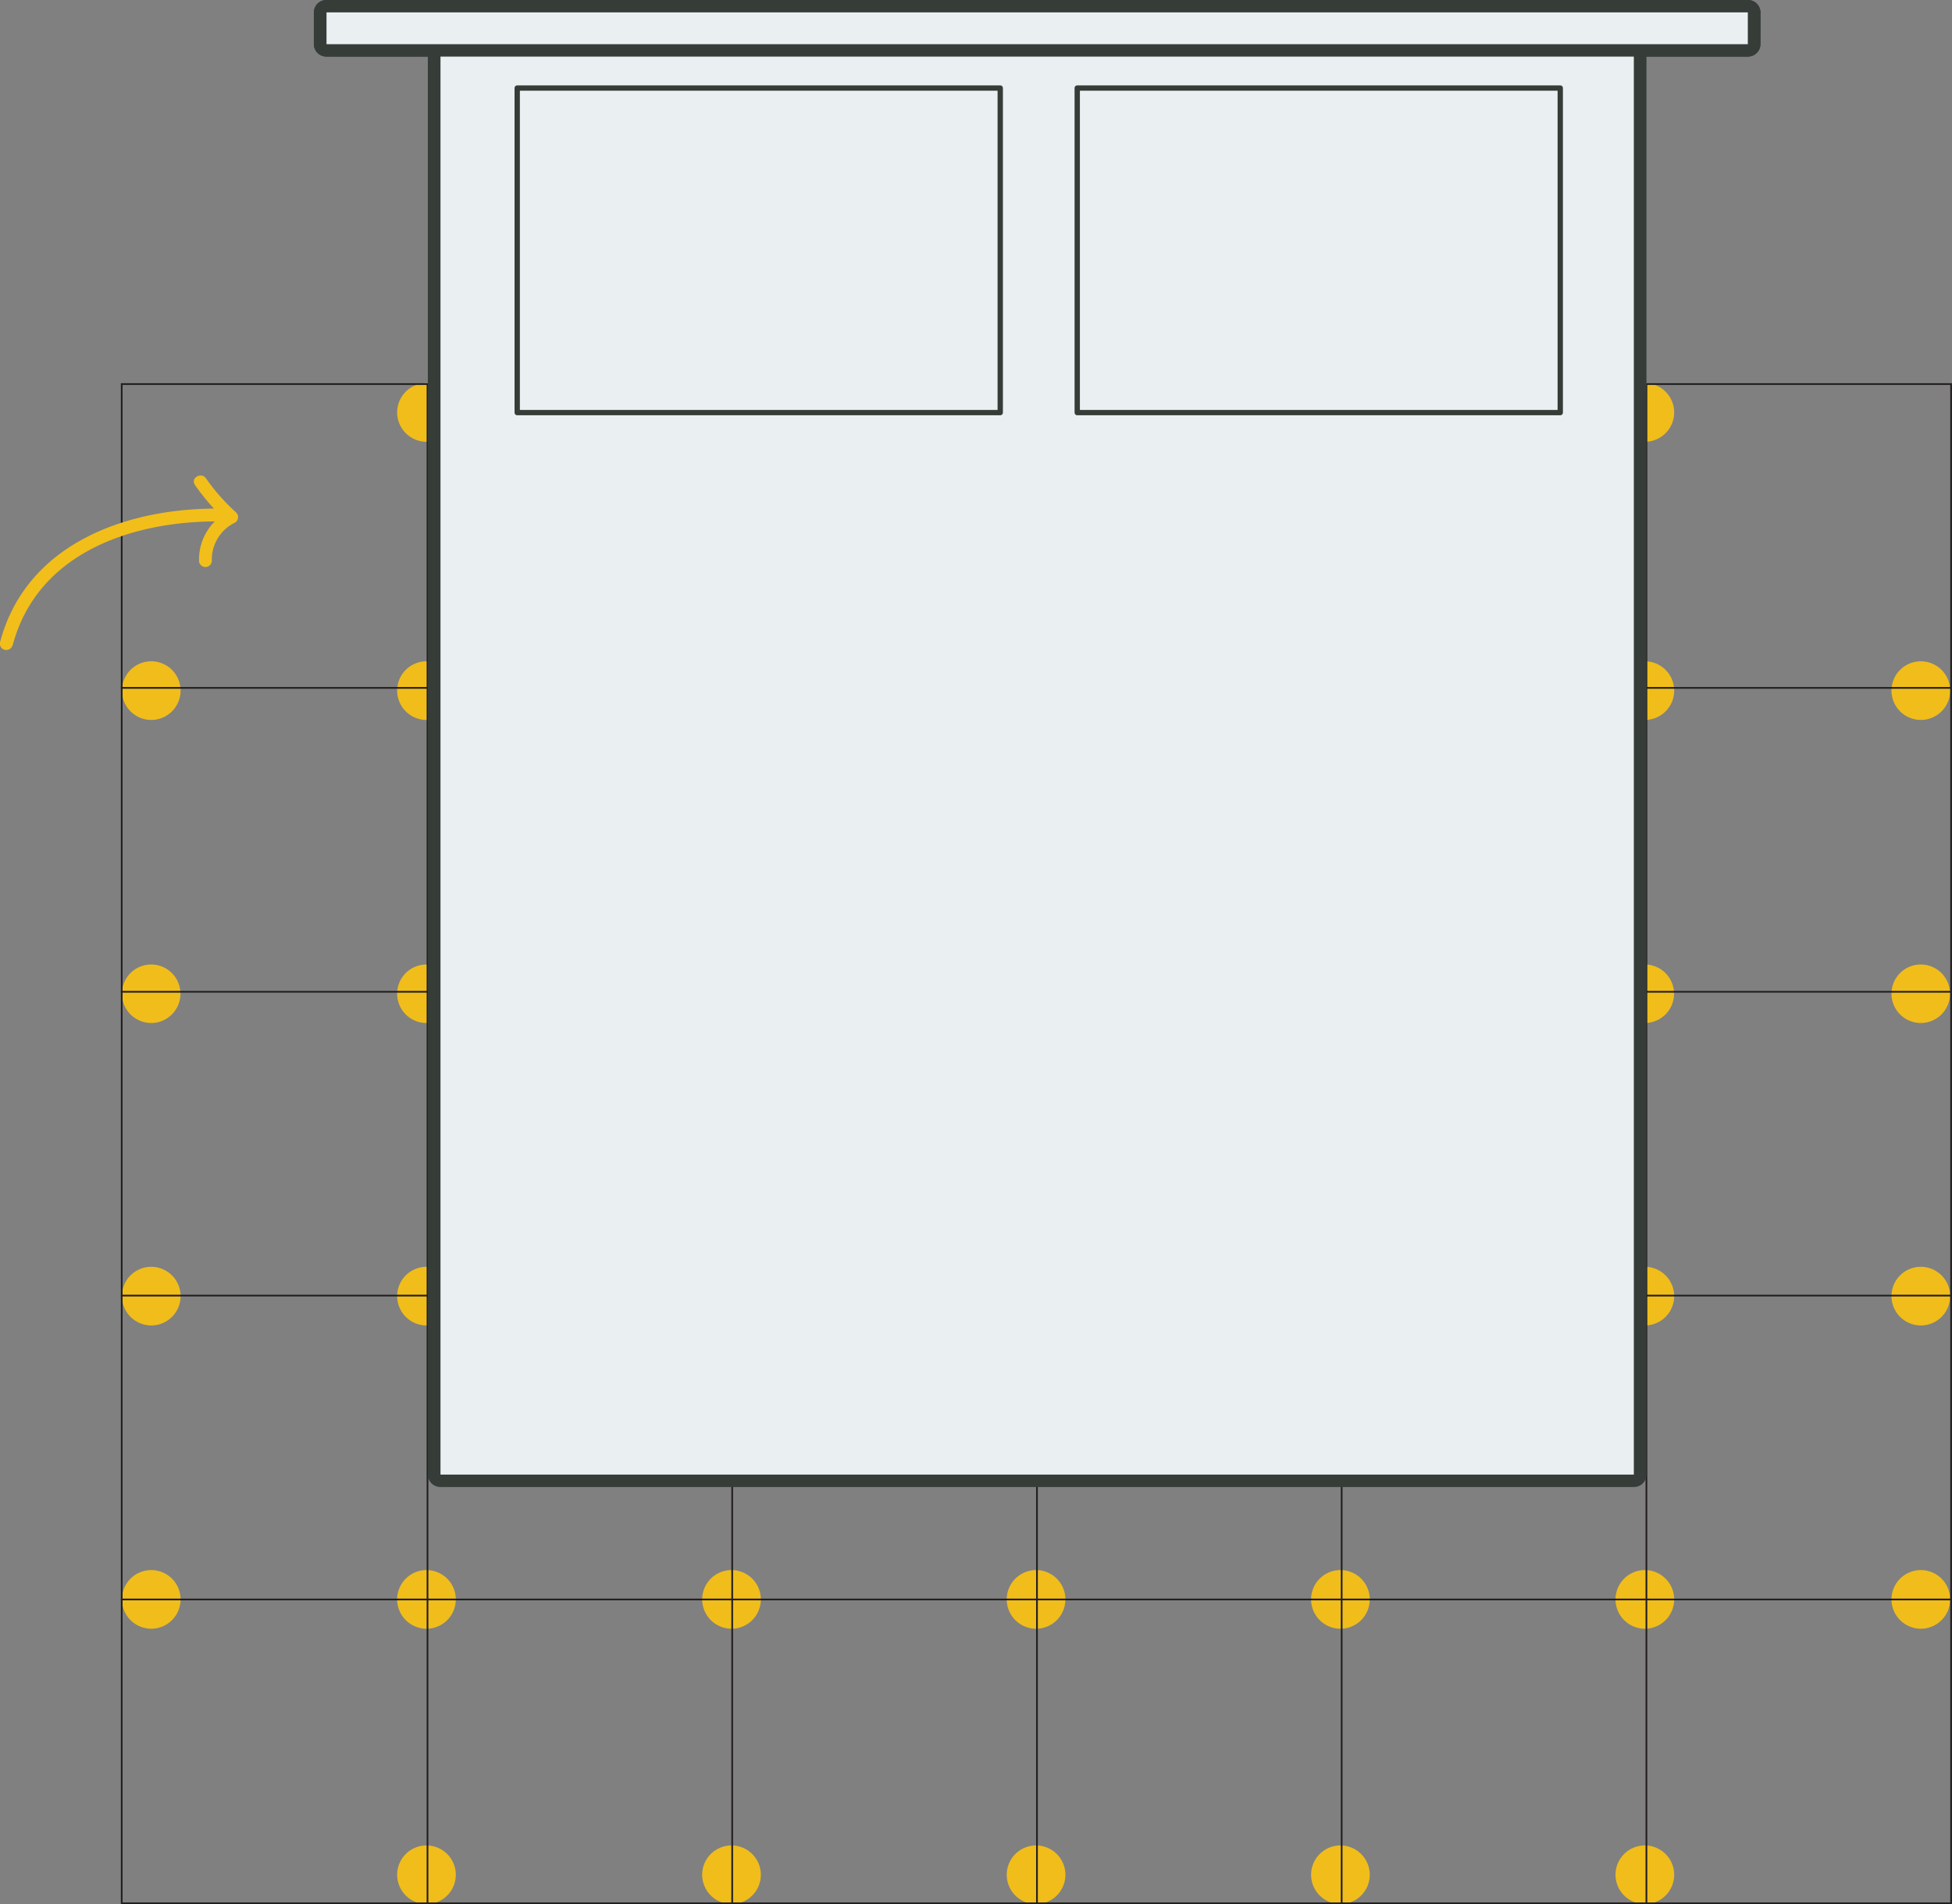 <svg xmlns="http://www.w3.org/2000/svg" xmlns:xlink="http://www.w3.org/1999/xlink" viewBox="0 0 285.47 278.52"><rect x="0" y="0" width="285.47" height="278.52" fill="#808080" stroke="none"/><defs><style>.cls-1,.cls-3,.cls-5,.cls-8{fill:none;}.cls-2{fill:#f0bd1b;}.cls-3{stroke:#231f20;stroke-width:0.25px;}.cls-4{fill:#eaeff1;}.cls-5,.cls-8{stroke:#363d39;stroke-linejoin:round;}.cls-5{stroke-width:0.23px;}.cls-6{clip-path:url(#clip-path);}.cls-7{fill:#363d39;}.cls-8{stroke-width:0.78px;}.cls-9{fill:#f2be1a;}</style><clipPath id="clip-path" transform="translate(0 -2.12)"><rect class="cls-1" x="44.54" width="214.07" height="227.74"/></clipPath></defs><g id="Layer_2" data-name="Layer 2"><g id="Layer_1-2" data-name="Layer 1"><path class="cls-2" d="M22.13,107.43a4.29,4.29,0,1,0-4.3-4.29,4.3,4.3,0,0,0,4.3,4.29" transform="translate(0 -2.12)"/><path class="cls-2" d="M22.13,151.76a4.28,4.28,0,1,0-4.3-4.28,4.29,4.29,0,0,0,4.3,4.28" transform="translate(0 -2.12)"/><path class="cls-2" d="M22.13,196a4.29,4.29,0,1,0-4.3-4.28,4.3,4.3,0,0,0,4.3,4.28" transform="translate(0 -2.12)"/><path class="cls-2" d="M22.13,240.36a4.29,4.29,0,1,0-4.3-4.29,4.3,4.3,0,0,0,4.3,4.29" transform="translate(0 -2.12)"/><path class="cls-2" d="M62.39,66.74a4.29,4.29,0,1,0-4.31-4.29,4.3,4.3,0,0,0,4.31,4.29" transform="translate(0 -2.12)"/><path class="cls-2" d="M62.39,107.43a4.29,4.29,0,1,0-4.31-4.29,4.3,4.3,0,0,0,4.31,4.29" transform="translate(0 -2.12)"/><path class="cls-2" d="M62.39,151.76a4.28,4.28,0,1,0-4.31-4.28,4.29,4.29,0,0,0,4.31,4.28" transform="translate(0 -2.12)"/><path class="cls-2" d="M62.39,196a4.29,4.29,0,1,0-4.31-4.28A4.3,4.3,0,0,0,62.39,196" transform="translate(0 -2.12)"/><path class="cls-2" d="M62.39,240.36a4.29,4.29,0,1,0-4.31-4.29,4.3,4.3,0,0,0,4.31,4.29" transform="translate(0 -2.12)"/><path class="cls-2" d="M62.39,280.64a4.29,4.29,0,1,0-4.31-4.28,4.3,4.3,0,0,0,4.31,4.28" transform="translate(0 -2.12)"/><path class="cls-2" d="M107,66.74a4.29,4.29,0,1,0-4.31-4.29A4.3,4.3,0,0,0,107,66.74" transform="translate(0 -2.12)"/><path class="cls-2" d="M107,107.43a4.29,4.29,0,1,0-4.31-4.29,4.3,4.3,0,0,0,4.31,4.29" transform="translate(0 -2.12)"/><path class="cls-2" d="M107,151.76a4.28,4.28,0,1,0-4.31-4.28,4.29,4.29,0,0,0,4.31,4.28" transform="translate(0 -2.12)"/><path class="cls-2" d="M107,196a4.29,4.29,0,1,0-4.31-4.28A4.3,4.3,0,0,0,107,196" transform="translate(0 -2.12)"/><path class="cls-2" d="M107,240.36a4.29,4.29,0,1,0-4.31-4.29,4.3,4.3,0,0,0,4.31,4.29" transform="translate(0 -2.12)"/><path class="cls-2" d="M107,280.64a4.29,4.29,0,1,0-4.31-4.28,4.3,4.3,0,0,0,4.31,4.28" transform="translate(0 -2.12)"/><path class="cls-2" d="M151.54,66.74a4.29,4.29,0,1,0-4.31-4.29,4.29,4.29,0,0,0,4.31,4.29" transform="translate(0 -2.12)"/><path class="cls-2" d="M151.54,107.43a4.29,4.29,0,1,0-4.31-4.29,4.29,4.29,0,0,0,4.31,4.29" transform="translate(0 -2.12)"/><path class="cls-2" d="M151.54,151.76a4.28,4.28,0,1,0-4.31-4.28,4.28,4.28,0,0,0,4.31,4.28" transform="translate(0 -2.12)"/><path class="cls-2" d="M151.54,196a4.29,4.29,0,1,0-4.31-4.28,4.29,4.29,0,0,0,4.31,4.28" transform="translate(0 -2.12)"/><path class="cls-2" d="M151.54,240.36a4.29,4.29,0,1,0-4.31-4.29,4.29,4.29,0,0,0,4.31,4.29" transform="translate(0 -2.12)"/><path class="cls-2" d="M151.54,280.64a4.29,4.29,0,1,0-4.31-4.28,4.29,4.29,0,0,0,4.31,4.28" transform="translate(0 -2.12)"/><path class="cls-2" d="M196.05,66.74a4.29,4.29,0,1,0-4.31-4.29,4.3,4.3,0,0,0,4.31,4.29" transform="translate(0 -2.12)"/><path class="cls-2" d="M196.05,107.43a4.29,4.29,0,1,0-4.31-4.29,4.3,4.3,0,0,0,4.31,4.29" transform="translate(0 -2.12)"/><path class="cls-2" d="M196.05,151.76a4.28,4.28,0,1,0-4.31-4.28,4.29,4.29,0,0,0,4.31,4.28" transform="translate(0 -2.12)"/><path class="cls-2" d="M196.05,196a4.29,4.29,0,1,0-4.31-4.28,4.3,4.3,0,0,0,4.31,4.28" transform="translate(0 -2.12)"/><path class="cls-2" d="M196.05,240.36a4.29,4.29,0,1,0-4.31-4.29,4.3,4.3,0,0,0,4.31,4.29" transform="translate(0 -2.12)"/><path class="cls-2" d="M196.05,280.64a4.29,4.29,0,1,0-4.31-4.28,4.3,4.3,0,0,0,4.31,4.28" transform="translate(0 -2.12)"/><path class="cls-2" d="M240.57,66.74a4.29,4.29,0,1,0-4.31-4.29,4.3,4.3,0,0,0,4.31,4.29" transform="translate(0 -2.12)"/><path class="cls-2" d="M240.57,107.43a4.29,4.29,0,1,0-4.31-4.29,4.3,4.3,0,0,0,4.31,4.29" transform="translate(0 -2.12)"/><path class="cls-2" d="M240.57,151.76a4.28,4.28,0,1,0-4.31-4.28,4.29,4.29,0,0,0,4.31,4.28" transform="translate(0 -2.12)"/><path class="cls-2" d="M240.57,196a4.29,4.29,0,1,0-4.31-4.28,4.3,4.3,0,0,0,4.31,4.28" transform="translate(0 -2.12)"/><path class="cls-2" d="M240.57,240.36a4.29,4.29,0,1,0-4.31-4.29,4.3,4.3,0,0,0,4.31,4.29" transform="translate(0 -2.12)"/><path class="cls-2" d="M240.57,280.64a4.29,4.29,0,1,0-4.31-4.28,4.3,4.3,0,0,0,4.31,4.28" transform="translate(0 -2.12)"/><path class="cls-2" d="M280.93,107.43a4.29,4.29,0,1,0-4.31-4.29,4.3,4.3,0,0,0,4.31,4.29" transform="translate(0 -2.12)"/><path class="cls-2" d="M280.93,151.76a4.28,4.28,0,1,0-4.31-4.28,4.29,4.29,0,0,0,4.31,4.28" transform="translate(0 -2.12)"/><path class="cls-2" d="M280.93,196a4.29,4.29,0,1,0-4.31-4.28,4.3,4.3,0,0,0,4.31,4.28" transform="translate(0 -2.12)"/><path class="cls-2" d="M280.93,240.36a4.29,4.29,0,1,0-4.31-4.29,4.3,4.3,0,0,0,4.31,4.29" transform="translate(0 -2.12)"/><rect class="cls-3" x="17.8" y="56.18" width="267.54" height="222.22"/><line class="cls-3" x1="17.68" y1="145.07" x2="285.24" y2="145.07"/><line class="cls-3" x1="17.68" y1="233.96" x2="285.24" y2="233.96"/><line class="cls-3" x1="17.68" y1="100.62" x2="285.24" y2="100.62"/><line class="cls-3" x1="17.68" y1="189.51" x2="285.24" y2="189.51"/><line class="cls-3" x1="240.78" y1="56.06" x2="240.78" y2="278.52"/><line class="cls-3" x1="196.21" y1="56.06" x2="196.21" y2="278.52"/><line class="cls-3" x1="151.65" y1="56.06" x2="151.65" y2="278.52"/><line class="cls-3" x1="107.08" y1="56.06" x2="107.08" y2="278.52"/><line class="cls-3" x1="62.52" y1="56.06" x2="62.52" y2="278.52"/><rect class="cls-4" x="64.42" y="6.46" width="174.52" height="209.23"/><rect class="cls-5" x="64.42" y="6.46" width="174.52" height="209.23"/><g class="cls-6"><path class="cls-4" d="M64.42,218.72a.91.91,0,0,1-.92-.91V9.49H47.75a.92.92,0,0,1-.92-.91V3.93A.92.92,0,0,1,47.75,3H255.61a.92.92,0,0,1,.93.91V8.58a.92.92,0,0,1-.93.91H239.87V217.81a.92.92,0,0,1-.93.91Z" transform="translate(0 -2.12)"/><path class="cls-7" d="M255.61,3.93V8.58H238.94V217.81H64.42V8.58H47.75V3.93H255.61m0-1.81H47.75A1.83,1.83,0,0,0,45.9,3.93V8.58a1.84,1.84,0,0,0,1.85,1.82H62.57V217.81a1.83,1.83,0,0,0,1.85,1.82H238.94a1.83,1.83,0,0,0,1.85-1.82V10.4h14.82a1.84,1.84,0,0,0,1.85-1.82V3.93a1.83,1.83,0,0,0-1.85-1.81" transform="translate(0 -2.12)"/><path class="cls-4" d="M47.75,1.7H255.61a.11.11,0,0,1,.11.11V6.46a.12.12,0,0,1-.12.12H47.75a.11.11,0,0,1-.11-.11V1.82A.12.12,0,0,1,47.75,1.7Z"/><path class="cls-7" d="M255.61,8.58H47.75V3.93H255.61Zm0-4.87H47.75a.22.22,0,0,0-.23.22V8.58a.23.23,0,0,0,.23.23H255.61a.23.23,0,0,0,.23-.23V3.93a.22.22,0,0,0-.23-.22" transform="translate(0 -2.12)"/><path class="cls-8" d="M228.18,62.47H157.54V15h70.64Zm-81.9,0H75.64V15h70.64Z" transform="translate(0 -2.12)"/><path class="cls-4" d="M47.75,9.49a.92.92,0,0,1-.92-.91V3.93A.92.92,0,0,1,47.75,3H255.61a.92.92,0,0,1,.93.91V8.58a.92.92,0,0,1-.93.91Z" transform="translate(0 -2.12)"/><path class="cls-7" d="M255.61,8.58H47.75V3.93H255.61Zm0-6.46H47.75A1.83,1.83,0,0,0,45.9,3.93V8.58a1.84,1.84,0,0,0,1.85,1.82H255.61a1.84,1.84,0,0,0,1.85-1.82V3.93a1.83,1.83,0,0,0-1.85-1.81" transform="translate(0 -2.12)"/></g><path class="cls-9" d="M1.84,96.57c3.63-13.84,18-18.43,30.88-18.17a.94.94,0,0,0,0-1.88C19,76.25,3.88,81.39,0,96.08a.94.94,0,0,0,1.81.49" transform="translate(0 -2.12)"/><path class="cls-9" d="M28.51,73.06a31.64,31.64,0,0,0,4.71,5.36c.06-.49.13-1,.19-1.47a7.85,7.85,0,0,0-4.3,7.27.94.94,0,0,0,1.87,0,6,6,0,0,1,3.38-5.65.94.94,0,0,0,.19-1.47,29.85,29.85,0,0,1-4.42-5c-.69-1-2.32-.05-1.62.94" transform="translate(0 -2.12)"/></g></g></svg>
